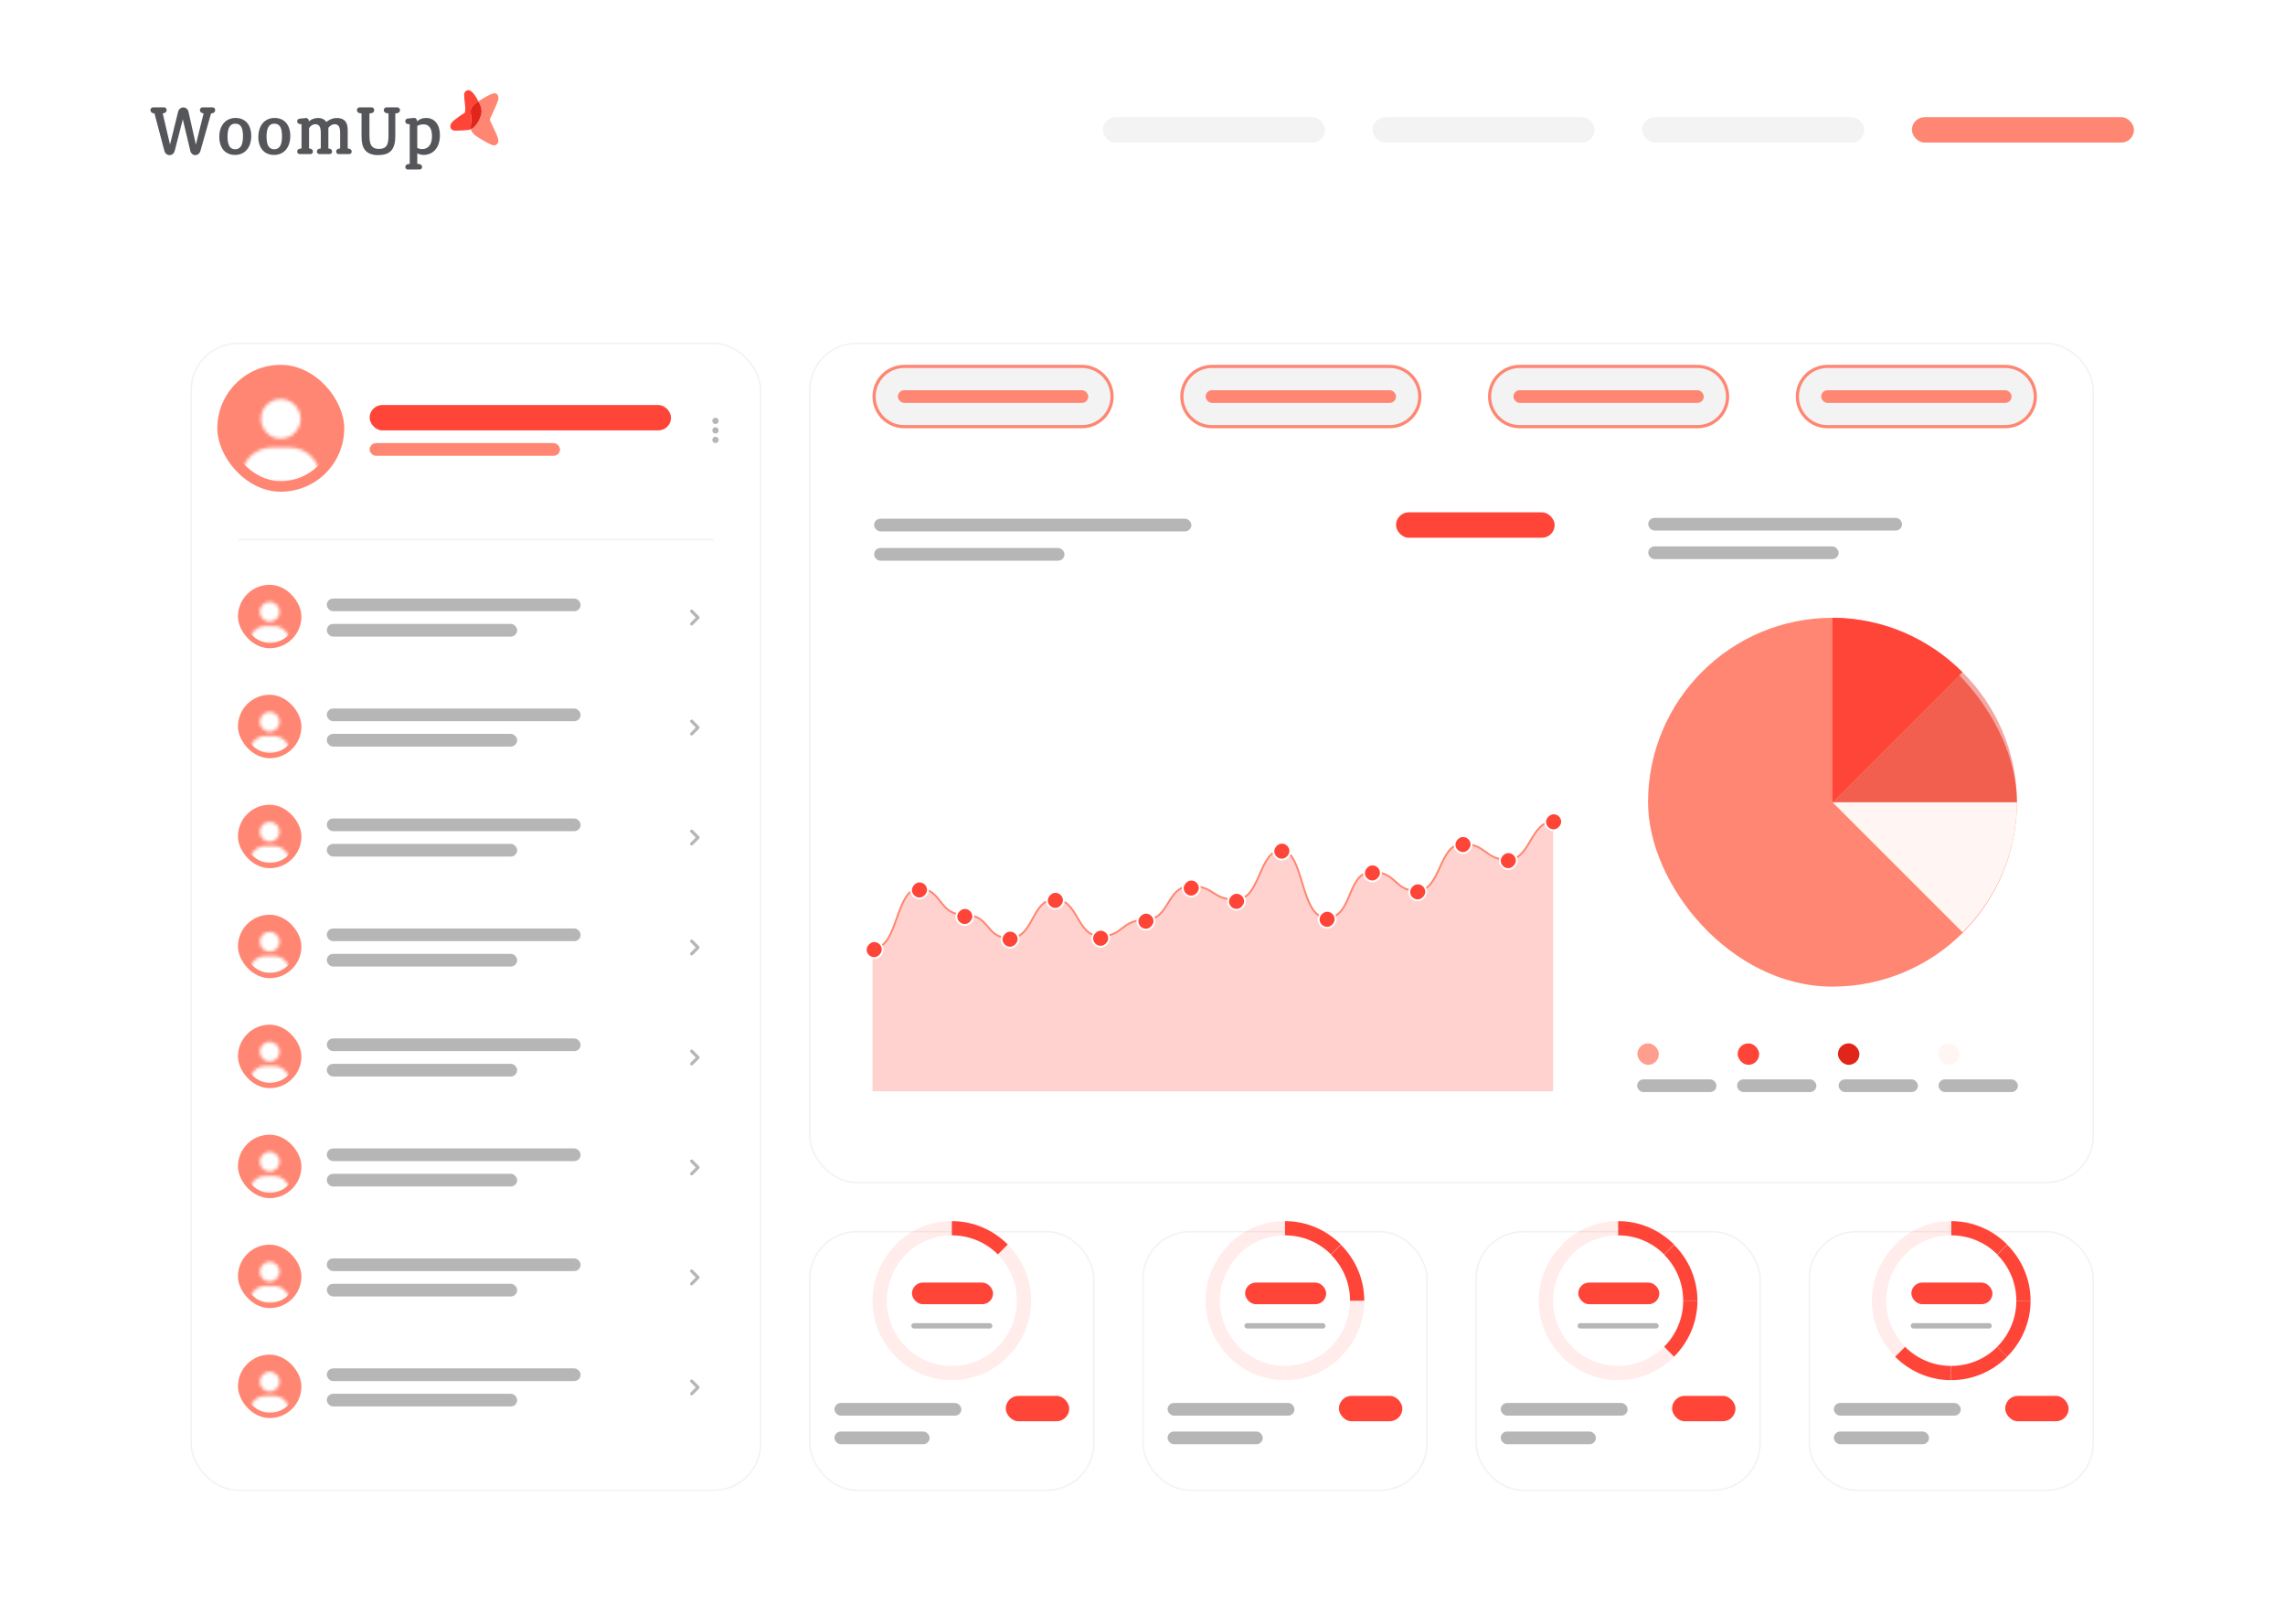 <svg width="723" height="514" viewBox="0 0 723 514" fill="none" xmlns="http://www.w3.org/2000/svg">
<g clip-path="url(#clip0_2177_74839)">
<rect width="722.812" height="514" fill="white"/>
<g filter="url(#filter0_d_2177_74839)">
<rect x="60.234" y="100.391" width="180.703" height="363.414" rx="15.059" fill="white"/>
<rect x="60.485" y="100.642" width="180.201" height="362.912" rx="14.808" stroke="#F3F3F3" stroke-width="0.502"/>
</g>
<g filter="url(#filter1_d_2177_74839)">
<rect x="255.992" y="100.391" width="406.582" height="266.035" rx="15.059" fill="white"/>
<rect x="256.243" y="100.642" width="406.08" height="265.533" rx="14.808" stroke="#F3F3F3" stroke-width="0.502"/>
</g>
<path d="M276.574 125.488C276.574 120.221 280.844 115.951 286.111 115.951H342.33C347.597 115.951 351.867 120.221 351.867 125.488C351.867 130.755 347.597 135.025 342.33 135.025H286.111C280.844 135.025 276.574 130.755 276.574 125.488Z" fill="#F3F3F3"/>
<rect x="284.102" y="123.48" width="60.234" height="4.016" rx="2.008" fill="#FF8672"/>
<path d="M286.111 116.453H342.33V115.449H286.111V116.453ZM342.33 134.523H286.111V135.527H342.33V134.523ZM286.111 134.523C281.121 134.523 277.076 130.478 277.076 125.488H276.072C276.072 131.033 280.567 135.527 286.111 135.527V134.523ZM351.365 125.488C351.365 130.478 347.32 134.523 342.33 134.523V135.527C347.874 135.527 352.369 131.033 352.369 125.488H351.365ZM342.33 116.453C347.32 116.453 351.365 120.498 351.365 125.488H352.369C352.369 119.944 347.874 115.449 342.33 115.449V116.453ZM286.111 115.449C280.567 115.449 276.072 119.944 276.072 125.488H277.076C277.076 120.498 281.121 116.453 286.111 116.453V115.449Z" fill="#FF8672"/>
<path d="M373.953 125.488C373.953 120.221 378.223 115.951 383.49 115.951H439.709C444.976 115.951 449.246 120.221 449.246 125.488C449.246 130.755 444.976 135.025 439.709 135.025H383.49C378.223 135.025 373.953 130.755 373.953 125.488Z" fill="#F3F3F3"/>
<rect x="381.484" y="123.48" width="60.234" height="4.016" rx="2.008" fill="#FF8672"/>
<path d="M383.49 116.453H439.709V115.449H383.49V116.453ZM439.709 134.523H383.49V135.527H439.709V134.523ZM383.49 134.523C378.5 134.523 374.455 130.478 374.455 125.488H373.451C373.451 131.033 377.946 135.527 383.49 135.527V134.523ZM448.744 125.488C448.744 130.478 444.699 134.523 439.709 134.523V135.527C445.253 135.527 449.748 131.033 449.748 125.488H448.744ZM439.709 116.453C444.699 116.453 448.744 120.498 448.744 125.488H449.748C449.748 119.944 445.253 115.449 439.709 115.449V116.453ZM383.49 115.449C377.946 115.449 373.451 119.944 373.451 125.488H374.455C374.455 120.498 378.5 116.453 383.49 116.453V115.449Z" fill="#FF8672"/>
<path d="M471.332 125.488C471.332 120.221 475.602 115.951 480.869 115.951H537.088C542.355 115.951 546.625 120.221 546.625 125.488C546.625 130.755 542.355 135.025 537.088 135.025H480.869C475.602 135.025 471.332 130.755 471.332 125.488Z" fill="#F3F3F3"/>
<rect x="478.859" y="123.48" width="60.234" height="4.016" rx="2.008" fill="#FF8672"/>
<path d="M480.869 116.453H537.088V115.449H480.869V116.453ZM537.088 134.523H480.869V135.527H537.088V134.523ZM480.869 134.523C475.879 134.523 471.834 130.478 471.834 125.488H470.83C470.83 131.033 475.325 135.527 480.869 135.527V134.523ZM546.123 125.488C546.123 130.478 542.078 134.523 537.088 134.523V135.527C542.632 135.527 547.127 131.033 547.127 125.488H546.123ZM537.088 116.453C542.078 116.453 546.123 120.498 546.123 125.488H547.127C547.127 119.944 542.632 115.449 537.088 115.449V116.453ZM480.869 115.449C475.325 115.449 470.83 119.944 470.83 125.488H471.834C471.834 120.498 475.879 116.453 480.869 116.453V115.449Z" fill="#FF8672"/>
<path d="M568.711 125.488C568.711 120.221 572.981 115.951 578.248 115.951H634.467C639.734 115.951 644.004 120.221 644.004 125.488C644.004 130.755 639.734 135.025 634.467 135.025H578.248C572.981 135.025 568.711 130.755 568.711 125.488Z" fill="#F3F3F3"/>
<rect x="576.242" y="123.48" width="60.234" height="4.016" rx="2.008" fill="#FF8672"/>
<path d="M578.248 116.453H634.467V115.449H578.248V116.453ZM634.467 134.523H578.248V135.527H634.467V134.523ZM578.248 134.523C573.258 134.523 569.213 130.478 569.213 125.488H568.209C568.209 131.033 572.704 135.527 578.248 135.527V134.523ZM643.502 125.488C643.502 130.478 639.457 134.523 634.467 134.523V135.527C640.011 135.527 644.506 131.033 644.506 125.488H643.502ZM634.467 116.453C639.457 116.453 643.502 120.498 643.502 125.488H644.506C644.506 119.944 640.011 115.449 634.467 115.449V116.453ZM578.248 115.449C572.704 115.449 568.209 119.944 568.209 125.488H569.213C569.213 120.498 573.258 116.453 578.248 116.453V115.449Z" fill="#FF8672"/>
<rect x="68.766" y="115.449" width="40.156" height="40.156" rx="20.078" fill="#FF8672"/>
<mask id="mask0_2177_74839" style="mask-type:alpha" maskUnits="userSpaceOnUse" x="72" y="123" width="34" height="34">
<path d="M82.571 132.544C82.571 136.003 85.386 138.818 88.846 138.818C92.305 138.818 95.12 136.003 95.12 132.544C95.12 129.084 92.305 126.269 88.846 126.269C85.386 126.269 82.571 129.084 82.571 132.544ZM100 152.761H101.395V151.367C101.395 145.986 97.015 141.607 91.634 141.607H86.057C80.675 141.607 76.297 145.986 76.297 151.367V152.761H100Z" fill="black"/>
</mask>
<g mask="url(#mask0_2177_74839)">
<rect x="72.113" y="118.795" width="33.464" height="33.464" rx="16.732" fill="white"/>
</g>
<rect x="116.953" y="128.165" width="95.371" height="8.031" rx="4.016" fill="#FF4438"/>
<rect x="116.953" y="140.212" width="60.234" height="4.016" rx="2.008" fill="#FF8672"/>
<path d="M225.379 136.197C225.379 136.463 225.485 136.718 225.673 136.906C225.861 137.095 226.117 137.201 226.383 137.201C226.649 137.201 226.904 137.095 227.093 136.906C227.281 136.718 227.387 136.463 227.387 136.197C227.387 135.93 227.281 135.675 227.093 135.487C226.904 135.298 226.649 135.193 226.383 135.193C226.117 135.193 225.861 135.298 225.673 135.487C225.485 135.675 225.379 135.93 225.379 136.197ZM225.379 133.185C225.379 133.451 225.485 133.707 225.673 133.895C225.861 134.083 226.117 134.189 226.383 134.189C226.649 134.189 226.904 134.083 227.093 133.895C227.281 133.707 227.387 133.451 227.387 133.185C227.387 132.919 227.281 132.663 227.093 132.475C226.904 132.287 226.649 132.181 226.383 132.181C226.117 132.181 225.861 132.287 225.673 132.475C225.485 132.663 225.379 132.919 225.379 133.185ZM225.379 139.208C225.379 139.475 225.485 139.73 225.673 139.918C225.861 140.106 226.117 140.212 226.383 140.212C226.649 140.212 226.904 140.106 227.093 139.918C227.281 139.73 227.387 139.475 227.387 139.208C227.387 138.942 227.281 138.687 227.093 138.498C226.904 138.31 226.649 138.204 226.383 138.204C226.117 138.204 225.861 138.31 225.673 138.498C225.485 138.687 225.379 138.942 225.379 139.208Z" fill="#B6B6B6"/>
<line x1="75.293" y1="170.748" x2="225.879" y2="170.748" stroke="#F3F3F3" stroke-width="0.502"/>
<rect x="75.293" y="185.053" width="20.078" height="20.078" rx="10.039" fill="#FF8672"/>
<mask id="mask1_2177_74839" style="mask-type:alpha" maskUnits="userSpaceOnUse" x="76" y="189" width="18" height="17">
<path d="M82.196 193.601C82.196 195.33 83.603 196.738 85.333 196.738C87.063 196.738 88.47 195.33 88.47 193.601C88.47 191.871 87.063 190.463 85.333 190.463C83.603 190.463 82.196 191.871 82.196 193.601ZM90.91 203.709H91.607V203.012C91.607 200.322 89.418 198.132 86.727 198.132H83.939C81.248 198.132 79.059 200.322 79.059 203.012V203.709H90.91Z" fill="black"/>
</mask>
<g mask="url(#mask1_2177_74839)">
<rect x="76.965" y="186.727" width="16.732" height="16.732" rx="8.366" fill="white"/>
</g>
<rect x="103.402" y="189.404" width="80.312" height="4.016" rx="2.008" fill="#B6B6B6"/>
<rect x="103.402" y="197.435" width="60.234" height="4.016" rx="2.008" fill="#B6B6B6"/>
<path fill-rule="evenodd" clip-rule="evenodd" d="M218.495 197.79C218.299 197.594 218.299 197.276 218.495 197.08L220.148 195.427L218.495 193.774C218.299 193.578 218.299 193.26 218.495 193.064C218.691 192.868 219.009 192.868 219.205 193.064L221.212 195.072C221.408 195.268 221.408 195.586 221.212 195.782L219.205 197.79C219.009 197.986 218.691 197.986 218.495 197.79Z" fill="#B6B6B6"/>
<rect x="75.293" y="219.855" width="20.078" height="20.078" rx="10.039" fill="#FF8672"/>
<mask id="mask2_2177_74839" style="mask-type:alpha" maskUnits="userSpaceOnUse" x="76" y="223" width="18" height="18">
<path d="M82.196 228.403C82.196 230.132 83.603 231.54 85.333 231.54C87.063 231.54 88.47 230.132 88.47 228.403C88.47 226.673 87.063 225.265 85.333 225.265C83.603 225.265 82.196 226.673 82.196 228.403ZM90.91 238.511H91.607V237.814C91.607 235.124 89.418 232.934 86.727 232.934H83.939C81.248 232.934 79.059 235.124 79.059 237.814V238.511H90.91Z" fill="black"/>
</mask>
<g mask="url(#mask2_2177_74839)">
<rect x="76.965" y="221.529" width="16.732" height="16.732" rx="8.366" fill="white"/>
</g>
<rect x="103.402" y="224.206" width="80.312" height="4.016" rx="2.008" fill="#B6B6B6"/>
<rect x="103.402" y="232.237" width="60.234" height="4.016" rx="2.008" fill="#B6B6B6"/>
<path fill-rule="evenodd" clip-rule="evenodd" d="M218.495 232.592C218.299 232.396 218.299 232.078 218.495 231.882L220.148 230.229L218.495 228.576C218.299 228.38 218.299 228.062 218.495 227.866C218.691 227.67 219.009 227.67 219.205 227.866L221.212 229.874C221.408 230.07 221.408 230.388 221.212 230.584L219.205 232.592C219.009 232.788 218.691 232.788 218.495 232.592Z" fill="#B6B6B6"/>
<rect x="75.293" y="254.658" width="20.078" height="20.078" rx="10.039" fill="#FF8672"/>
<mask id="mask3_2177_74839" style="mask-type:alpha" maskUnits="userSpaceOnUse" x="76" y="258" width="18" height="18">
<path d="M82.196 263.205C82.196 264.934 83.603 266.342 85.333 266.342C87.063 266.342 88.47 264.934 88.47 263.205C88.47 261.475 87.063 260.068 85.333 260.068C83.603 260.068 82.196 261.475 82.196 263.205ZM90.91 273.314H91.607V272.616C91.607 269.926 89.418 267.736 86.727 267.736H83.939C81.248 267.736 79.059 269.926 79.059 272.616V273.314H90.91Z" fill="black"/>
</mask>
<g mask="url(#mask3_2177_74839)">
<rect x="76.965" y="256.331" width="16.732" height="16.732" rx="8.366" fill="white"/>
</g>
<rect x="103.402" y="259.008" width="80.312" height="4.016" rx="2.008" fill="#B6B6B6"/>
<rect x="103.402" y="267.039" width="60.234" height="4.016" rx="2.008" fill="#B6B6B6"/>
<path fill-rule="evenodd" clip-rule="evenodd" d="M218.495 267.394C218.299 267.198 218.299 266.88 218.495 266.684L220.148 265.031L218.495 263.378C218.299 263.182 218.299 262.865 218.495 262.669C218.691 262.473 219.009 262.473 219.205 262.669L221.212 264.676C221.408 264.872 221.408 265.19 221.212 265.386L219.205 267.394C219.009 267.59 218.691 267.59 218.495 267.394Z" fill="#B6B6B6"/>
<rect x="75.293" y="289.46" width="20.078" height="20.078" rx="10.039" fill="#FF8672"/>
<mask id="mask4_2177_74839" style="mask-type:alpha" maskUnits="userSpaceOnUse" x="76" y="293" width="18" height="18">
<path d="M82.196 298.007C82.196 299.736 83.603 301.144 85.333 301.144C87.063 301.144 88.47 299.736 88.47 298.007C88.47 296.277 87.063 294.87 85.333 294.87C83.603 294.87 82.196 296.277 82.196 298.007ZM90.91 308.116H91.607V307.418C91.607 304.728 89.418 302.538 86.727 302.538H83.939C81.248 302.538 79.059 304.728 79.059 307.418V308.116H90.91Z" fill="black"/>
</mask>
<g mask="url(#mask4_2177_74839)">
<rect x="76.965" y="291.133" width="16.732" height="16.732" rx="8.366" fill="white"/>
</g>
<rect x="103.402" y="293.81" width="80.312" height="4.016" rx="2.008" fill="#B6B6B6"/>
<rect x="103.402" y="301.841" width="60.234" height="4.016" rx="2.008" fill="#B6B6B6"/>
<path fill-rule="evenodd" clip-rule="evenodd" d="M218.495 302.196C218.299 302 218.299 301.682 218.495 301.486L220.148 299.833L218.495 298.18C218.299 297.984 218.299 297.667 218.495 297.471C218.691 297.275 219.009 297.275 219.205 297.471L221.212 299.478C221.408 299.674 221.408 299.992 221.212 300.188L219.205 302.196C219.009 302.392 218.691 302.392 218.495 302.196Z" fill="#B6B6B6"/>
<rect x="75.293" y="324.262" width="20.078" height="20.078" rx="10.039" fill="#FF8672"/>
<mask id="mask5_2177_74839" style="mask-type:alpha" maskUnits="userSpaceOnUse" x="76" y="328" width="18" height="18">
<path d="M82.196 332.809C82.196 334.539 83.603 335.946 85.333 335.946C87.063 335.946 88.47 334.539 88.47 332.809C88.47 331.079 87.063 329.672 85.333 329.672C83.603 329.672 82.196 331.079 82.196 332.809ZM90.91 342.918H91.607V342.221C91.607 339.53 89.418 337.34 86.727 337.34H83.939C81.248 337.34 79.059 339.53 79.059 342.221V342.918H90.91Z" fill="black"/>
</mask>
<g mask="url(#mask5_2177_74839)">
<rect x="76.965" y="325.935" width="16.732" height="16.732" rx="8.366" fill="white"/>
</g>
<rect x="103.402" y="328.612" width="80.312" height="4.016" rx="2.008" fill="#B6B6B6"/>
<rect x="103.402" y="336.643" width="60.234" height="4.016" rx="2.008" fill="#B6B6B6"/>
<path fill-rule="evenodd" clip-rule="evenodd" d="M218.495 336.998C218.299 336.802 218.299 336.484 218.495 336.288L220.148 334.635L218.495 332.983C218.299 332.787 218.299 332.469 218.495 332.273C218.691 332.077 219.009 332.077 219.205 332.273L221.212 334.28C221.408 334.477 221.408 334.794 221.212 334.99L219.205 336.998C219.009 337.194 218.691 337.194 218.495 336.998Z" fill="#B6B6B6"/>
<rect x="75.293" y="359.064" width="20.078" height="20.078" rx="10.039" fill="#FF8672"/>
<mask id="mask6_2177_74839" style="mask-type:alpha" maskUnits="userSpaceOnUse" x="76" y="363" width="18" height="17">
<path d="M82.196 367.611C82.196 369.341 83.603 370.748 85.333 370.748C87.063 370.748 88.47 369.341 88.47 367.611C88.47 365.881 87.063 364.474 85.333 364.474C83.603 364.474 82.196 365.881 82.196 367.611ZM90.91 377.72H91.607V377.023C91.607 374.332 89.418 372.142 86.727 372.142H83.939C81.248 372.142 79.059 374.332 79.059 377.023V377.72H90.91Z" fill="black"/>
</mask>
<g mask="url(#mask6_2177_74839)">
<rect x="76.965" y="360.737" width="16.732" height="16.732" rx="8.366" fill="white"/>
</g>
<rect x="103.402" y="363.414" width="80.312" height="4.016" rx="2.008" fill="#B6B6B6"/>
<rect x="103.402" y="371.445" width="60.234" height="4.016" rx="2.008" fill="#B6B6B6"/>
<path fill-rule="evenodd" clip-rule="evenodd" d="M218.495 371.8C218.299 371.604 218.299 371.286 218.495 371.09L220.148 369.437L218.495 367.785C218.299 367.589 218.299 367.271 218.495 367.075C218.691 366.879 219.009 366.879 219.205 367.075L221.212 369.083C221.408 369.279 221.408 369.596 221.212 369.792L219.205 371.8C219.009 371.996 218.691 371.996 218.495 371.8Z" fill="#B6B6B6"/>
<rect x="75.293" y="393.866" width="20.078" height="20.078" rx="10.039" fill="#FF8672"/>
<mask id="mask7_2177_74839" style="mask-type:alpha" maskUnits="userSpaceOnUse" x="76" y="397" width="18" height="18">
<path d="M82.196 402.413C82.196 404.143 83.603 405.55 85.333 405.55C87.063 405.55 88.47 404.143 88.47 402.413C88.47 400.683 87.063 399.276 85.333 399.276C83.603 399.276 82.196 400.683 82.196 402.413ZM90.91 412.522H91.607V411.825C91.607 409.134 89.418 406.945 86.727 406.945H83.939C81.248 406.945 79.059 409.134 79.059 411.825V412.522H90.91Z" fill="black"/>
</mask>
<g mask="url(#mask7_2177_74839)">
<rect x="76.965" y="395.539" width="16.732" height="16.732" rx="8.366" fill="white"/>
</g>
<rect x="103.402" y="398.216" width="80.312" height="4.016" rx="2.008" fill="#B6B6B6"/>
<rect x="103.402" y="406.247" width="60.234" height="4.016" rx="2.008" fill="#B6B6B6"/>
<path fill-rule="evenodd" clip-rule="evenodd" d="M218.495 406.602C218.299 406.406 218.299 406.088 218.495 405.892L220.148 404.24L218.495 402.587C218.299 402.391 218.299 402.073 218.495 401.877C218.691 401.681 219.009 401.681 219.205 401.877L221.212 403.885C221.408 404.081 221.408 404.398 221.212 404.595L219.205 406.602C219.009 406.798 218.691 406.798 218.495 406.602Z" fill="#B6B6B6"/>
<rect x="75.293" y="428.668" width="20.078" height="20.078" rx="10.039" fill="#FF8672"/>
<mask id="mask8_2177_74839" style="mask-type:alpha" maskUnits="userSpaceOnUse" x="76" y="432" width="18" height="18">
<path d="M82.196 437.215C82.196 438.945 83.603 440.352 85.333 440.352C87.063 440.352 88.47 438.945 88.47 437.215C88.47 435.485 87.063 434.078 85.333 434.078C83.603 434.078 82.196 435.485 82.196 437.215ZM90.91 447.324H91.607V446.627C91.607 443.936 89.418 441.747 86.727 441.747H83.939C81.248 441.747 79.059 443.936 79.059 446.627V447.324H90.91Z" fill="black"/>
</mask>
<g mask="url(#mask8_2177_74839)">
<rect x="76.965" y="430.341" width="16.732" height="16.732" rx="8.366" fill="white"/>
</g>
<rect x="103.402" y="433.018" width="80.312" height="4.016" rx="2.008" fill="#B6B6B6"/>
<rect x="103.402" y="441.049" width="60.234" height="4.016" rx="2.008" fill="#B6B6B6"/>
<path fill-rule="evenodd" clip-rule="evenodd" d="M218.495 441.404C218.299 441.208 218.299 440.891 218.495 440.695L220.148 439.042L218.495 437.389C218.299 437.193 218.299 436.875 218.495 436.679C218.691 436.483 219.009 436.483 219.205 436.679L221.212 438.687C221.408 438.883 221.408 439.201 221.212 439.397L219.205 441.404C219.009 441.6 218.691 441.6 218.495 441.404Z" fill="#B6B6B6"/>
<g filter="url(#filter2_d_2177_74839)">
<rect width="722.812" height="50.195" fill="white"/>
<g clip-path="url(#clip1_2177_74839)">
<path d="M61.784 33.087C61.602 33.088 61.421 33.055 61.25 32.992C61.085 32.926 60.931 32.833 60.794 32.718C60.657 32.601 60.538 32.464 60.442 32.31C60.342 32.147 60.269 31.969 60.226 31.781L57.844 21.765L55.278 31.754C55.227 31.947 55.149 32.132 55.046 32.301C54.946 32.462 54.822 32.604 54.677 32.723C54.534 32.84 54.374 32.932 54.203 32.997C53.846 33.123 53.458 33.123 53.101 32.997C52.93 32.931 52.77 32.839 52.626 32.723C52.48 32.604 52.354 32.462 52.253 32.301C52.148 32.132 52.069 31.948 52.018 31.754L48.881 19.905L48.369 19.799C48.259 19.773 48.155 19.73 48.059 19.67C47.965 19.612 47.882 19.537 47.814 19.448C47.748 19.36 47.696 19.262 47.659 19.158C47.619 19.049 47.598 18.934 47.598 18.818C47.596 18.708 47.617 18.599 47.657 18.497C47.698 18.394 47.759 18.302 47.835 18.224C47.911 18.145 48.002 18.083 48.102 18.041C48.202 17.999 48.309 17.979 48.417 17.98H51.911C52.019 17.978 52.127 17.998 52.227 18.039C52.327 18.08 52.418 18.142 52.495 18.22C52.572 18.298 52.632 18.392 52.672 18.494C52.713 18.597 52.732 18.707 52.73 18.818C52.73 18.936 52.708 19.052 52.666 19.161C52.628 19.265 52.573 19.362 52.503 19.448C52.362 19.626 52.165 19.747 51.946 19.79L51.487 19.886L53.794 29.744L56.369 19.311C56.415 19.121 56.493 18.941 56.598 18.777C56.7 18.618 56.826 18.477 56.972 18.358C57.194 18.178 57.458 18.059 57.738 18.011C58.017 17.963 58.304 17.988 58.572 18.084C58.744 18.148 58.904 18.241 59.047 18.358C59.188 18.478 59.311 18.619 59.41 18.777C59.514 18.945 59.588 19.13 59.629 19.325L61.976 29.769L64.425 19.878L64.022 19.79C63.805 19.743 63.61 19.621 63.47 19.444C63.33 19.267 63.254 19.046 63.254 18.818C63.252 18.708 63.271 18.598 63.311 18.495C63.352 18.392 63.412 18.299 63.488 18.221C63.564 18.143 63.655 18.081 63.755 18.04C63.855 17.998 63.962 17.978 64.07 17.98H67.271C67.379 17.979 67.485 18 67.585 18.042C67.684 18.084 67.774 18.146 67.85 18.224C67.928 18.301 67.989 18.393 68.03 18.496C68.072 18.598 68.092 18.708 68.09 18.818C68.092 19.049 68.015 19.273 67.871 19.451C67.73 19.63 67.531 19.753 67.311 19.799L66.778 19.908L63.403 31.798C63.352 31.984 63.27 32.161 63.163 32.321C63.065 32.474 62.943 32.61 62.803 32.723C62.513 32.959 62.154 33.088 61.784 33.087Z" fill="#54565A"/>
<path d="M74.319 33.019C73.615 33.029 72.916 32.893 72.265 32.619C71.669 32.361 71.136 31.97 70.707 31.474C70.271 30.947 69.942 30.335 69.738 29.675C69.502 28.92 69.385 28.13 69.392 27.337C69.379 26.507 69.496 25.681 69.738 24.889C69.953 24.192 70.301 23.547 70.76 22.989C71.212 22.457 71.774 22.037 72.406 21.759C73.09 21.462 73.827 21.315 74.569 21.326C75.275 21.316 75.976 21.451 76.629 21.726C77.224 21.985 77.756 22.376 78.187 22.871C78.629 23.393 78.96 24.004 79.16 24.664C79.393 25.421 79.507 26.21 79.496 27.003C79.507 27.838 79.388 28.67 79.144 29.467C78.931 30.164 78.585 30.81 78.125 31.368C77.678 31.896 77.121 32.316 76.495 32.594C75.808 32.891 75.069 33.038 74.324 33.027L74.319 33.019ZM74.439 23.142C74.029 23.127 73.624 23.231 73.27 23.443C72.954 23.65 72.696 23.939 72.523 24.281C72.32 24.687 72.181 25.125 72.112 25.576C72.029 26.12 71.988 26.669 71.99 27.219C71.99 28.588 72.192 29.623 72.595 30.275C72.786 30.587 73.056 30.841 73.376 31.008C73.696 31.175 74.054 31.25 74.412 31.225C74.776 31.249 75.139 31.171 75.463 31.001C75.788 30.83 76.061 30.573 76.255 30.256C76.671 29.593 76.882 28.558 76.882 27.178C76.886 26.616 76.848 26.055 76.767 25.5C76.708 25.054 76.575 24.622 76.373 24.224C76.202 23.891 75.945 23.612 75.631 23.419C75.265 23.219 74.853 23.124 74.439 23.145" fill="#54565A"/>
<path d="M86.657 33.019C85.954 33.029 85.256 32.894 84.606 32.619C84.01 32.361 83.478 31.97 83.048 31.475C82.607 30.948 82.274 30.337 82.069 29.676C81.84 28.919 81.73 28.129 81.743 27.337C81.734 26.507 81.855 25.68 82.101 24.889C82.314 24.192 82.662 23.546 83.122 22.989C83.569 22.459 84.126 22.039 84.752 21.759C85.436 21.463 86.173 21.316 86.916 21.327C87.622 21.316 88.324 21.452 88.978 21.726C89.573 21.984 90.104 22.375 90.533 22.871C90.975 23.394 91.307 24.004 91.509 24.665C91.741 25.421 91.854 26.21 91.845 27.003C91.855 27.838 91.736 28.67 91.493 29.468C91.279 30.164 90.933 30.81 90.474 31.368C90.027 31.898 89.469 32.317 88.842 32.594C88.155 32.892 87.415 33.039 86.67 33.027L86.657 33.019ZM86.788 23.142C86.394 23.119 86.003 23.215 85.663 23.417C85.322 23.619 85.046 23.92 84.87 24.281C84.667 24.688 84.529 25.125 84.462 25.576C84.376 26.12 84.334 26.669 84.336 27.219C84.336 28.588 84.542 29.623 84.944 30.275C85.135 30.587 85.405 30.841 85.725 31.008C86.045 31.175 86.403 31.25 86.761 31.225C87.125 31.249 87.488 31.172 87.812 31.001C88.137 30.83 88.41 30.573 88.604 30.256C89.02 29.593 89.231 28.558 89.231 27.178C89.234 26.617 89.196 26.055 89.116 25.5C89.057 25.054 88.924 24.623 88.722 24.224C88.55 23.891 88.294 23.613 87.98 23.419C87.614 23.219 87.202 23.125 86.788 23.145" fill="#54565A"/>
<path d="M110.504 32.759H107.132C107.03 32.76 106.929 32.739 106.836 32.699C106.743 32.66 106.659 32.603 106.588 32.531C106.518 32.46 106.463 32.374 106.428 32.279C106.388 32.184 106.368 32.08 106.369 31.976C106.367 31.763 106.438 31.556 106.569 31.392C106.7 31.227 106.883 31.115 107.086 31.075L107.62 30.965V26.099C107.625 25.666 107.591 25.233 107.519 24.807C107.47 24.502 107.364 24.21 107.206 23.947C107.072 23.737 106.881 23.572 106.657 23.471C106.385 23.356 106.092 23.3 105.798 23.309C105.611 23.309 105.425 23.343 105.248 23.408C105.061 23.477 104.882 23.569 104.715 23.681C104.544 23.787 104.385 23.911 104.24 24.051C104.114 24.176 104 24.313 103.899 24.459V30.965L104.363 31.067C104.566 31.109 104.748 31.223 104.878 31.39C105.01 31.557 105.08 31.766 105.078 31.981C105.078 32.083 105.059 32.185 105.021 32.279C104.984 32.374 104.928 32.46 104.857 32.533C104.787 32.605 104.703 32.662 104.611 32.701C104.519 32.74 104.42 32.759 104.32 32.759H101.023C100.922 32.76 100.822 32.739 100.73 32.699C100.639 32.66 100.556 32.603 100.487 32.531C100.349 32.384 100.27 32.188 100.268 31.984C100.267 31.771 100.337 31.564 100.468 31.398C100.598 31.233 100.78 31.118 100.983 31.075L101.503 30.971V26.099C101.509 25.666 101.474 25.233 101.399 24.807C101.349 24.502 101.241 24.21 101.082 23.947C100.948 23.737 100.758 23.572 100.535 23.471C100.266 23.356 99.977 23.301 99.687 23.309C99.499 23.311 99.313 23.345 99.137 23.41C98.95 23.481 98.771 23.573 98.603 23.684C98.432 23.797 98.274 23.931 98.134 24.084C98.006 24.219 97.892 24.367 97.795 24.527V30.965L98.294 31.067C98.5 31.107 98.686 31.221 98.817 31.39C98.947 31.555 99.018 31.762 99.017 31.976C99.018 32.078 99 32.18 98.962 32.276C98.925 32.371 98.869 32.458 98.799 32.531C98.728 32.604 98.644 32.661 98.551 32.7C98.459 32.74 98.359 32.759 98.259 32.759H94.792C94.692 32.759 94.594 32.739 94.502 32.7C94.411 32.661 94.328 32.604 94.258 32.531C94.188 32.46 94.132 32.375 94.093 32.282C94.052 32.185 94.031 32.081 94.031 31.976C94.029 31.763 94.102 31.557 94.237 31.395C94.373 31.23 94.562 31.118 94.77 31.08L95.405 30.957V23.306L94.757 23.23C94.655 23.215 94.556 23.182 94.466 23.131C94.289 23.034 94.153 22.874 94.082 22.682C94.049 22.584 94.032 22.482 94.031 22.378C94.032 22.175 94.107 21.98 94.239 21.83C94.372 21.673 94.558 21.575 94.76 21.556L96.787 21.351C96.915 21.339 97.045 21.361 97.163 21.414C97.274 21.463 97.374 21.534 97.459 21.622C97.543 21.714 97.611 21.821 97.659 21.937C97.705 22.057 97.729 22.184 97.729 22.312V22.408C98.533 21.714 99.551 21.334 100.602 21.337C101.159 21.323 101.713 21.438 102.221 21.674C102.638 21.884 102.994 22.202 103.253 22.597C103.726 22.207 104.255 21.895 104.822 21.672C105.379 21.455 105.97 21.342 106.566 21.337C107.098 21.325 107.627 21.411 108.129 21.589C108.548 21.738 108.923 21.993 109.22 22.329C109.511 22.681 109.72 23.097 109.831 23.544C109.965 24.081 110.028 24.634 110.021 25.187V30.965L110.554 31.075C110.758 31.115 110.941 31.227 111.072 31.392C111.203 31.556 111.274 31.763 111.272 31.976C111.272 32.08 111.252 32.183 111.213 32.279C111.177 32.375 111.122 32.461 111.05 32.531C110.981 32.604 110.898 32.661 110.806 32.7C110.714 32.739 110.616 32.759 110.517 32.759" fill="#54565A"/>
<path d="M119.732 33.087C118.888 33.108 118.047 32.98 117.246 32.709C116.603 32.486 116.028 32.097 115.576 31.578C115.136 31.039 114.824 30.403 114.663 29.719C114.473 28.892 114.383 28.044 114.397 27.195V19.905L113.738 19.785C113.514 19.749 113.31 19.631 113.163 19.454C113.016 19.277 112.936 19.051 112.938 18.818C112.936 18.708 112.957 18.598 112.997 18.496C113.038 18.394 113.099 18.302 113.175 18.224C113.251 18.145 113.342 18.083 113.441 18.041C113.541 17.999 113.649 17.979 113.757 17.98H117.584C117.692 17.978 117.8 17.998 117.9 18.039C118.001 18.08 118.092 18.142 118.168 18.22C118.245 18.298 118.305 18.391 118.345 18.494C118.386 18.597 118.406 18.707 118.403 18.818C118.406 19.051 118.326 19.276 118.179 19.453C118.038 19.633 117.836 19.751 117.614 19.785L116.896 19.905V26.751C116.896 27.195 116.912 27.619 116.942 28.019C116.969 28.382 117.025 28.741 117.11 29.095C117.182 29.395 117.294 29.683 117.443 29.952C117.581 30.194 117.762 30.407 117.977 30.579C118.215 30.764 118.487 30.899 118.777 30.976C119.148 31.076 119.53 31.122 119.913 31.116C120.312 31.123 120.709 31.074 121.095 30.971C121.385 30.886 121.656 30.746 121.895 30.557C122.116 30.381 122.297 30.159 122.429 29.905C122.571 29.626 122.676 29.329 122.741 29.021C122.817 28.66 122.866 28.294 122.888 27.926C122.912 27.529 122.925 27.104 122.925 26.647V19.905L122.239 19.785C122.016 19.748 121.812 19.63 121.666 19.453C121.519 19.276 121.439 19.051 121.439 18.818C121.437 18.708 121.458 18.598 121.499 18.495C121.54 18.393 121.602 18.301 121.679 18.224C121.755 18.145 121.846 18.083 121.946 18.041C122.046 17.999 122.153 17.979 122.261 17.98H125.729C125.841 17.98 125.951 18.003 126.054 18.049C126.154 18.088 126.245 18.148 126.321 18.227C126.396 18.306 126.455 18.399 126.497 18.501C126.542 18.604 126.565 18.716 126.563 18.829C126.567 19.061 126.487 19.286 126.339 19.462C126.196 19.637 125.996 19.755 125.777 19.796L125.075 19.916V26.91C125.077 27.501 125.044 28.092 124.976 28.679C124.917 29.194 124.803 29.7 124.638 30.19C124.487 30.631 124.271 31.046 123.997 31.42C123.721 31.787 123.379 32.097 122.989 32.331C122.548 32.587 122.071 32.772 121.575 32.879C120.962 33.014 120.335 33.078 119.708 33.071" fill="#54565A"/>
<path d="M132.759 37.641H129.024C128.921 37.644 128.82 37.624 128.725 37.583C128.63 37.543 128.545 37.482 128.475 37.406C128.404 37.334 128.348 37.249 128.31 37.155C128.272 37.061 128.253 36.96 128.253 36.858C128.25 36.643 128.324 36.435 128.461 36.272C128.597 36.105 128.786 35.994 128.995 35.957L129.643 35.837V23.326L128.957 23.23C128.857 23.212 128.759 23.178 128.669 23.128C128.581 23.082 128.503 23.018 128.437 22.942C128.369 22.862 128.318 22.769 128.285 22.668C128.25 22.569 128.233 22.464 128.234 22.359C128.234 22.253 128.253 22.148 128.29 22.049C128.327 21.955 128.38 21.868 128.445 21.792C128.582 21.634 128.773 21.536 128.979 21.518L131.033 21.313C131.159 21.302 131.285 21.323 131.401 21.376C131.512 21.425 131.612 21.496 131.694 21.587C131.865 21.773 131.96 22.019 131.961 22.274V22.408C132.747 21.686 133.772 21.299 134.826 21.327C135.482 21.314 136.133 21.459 136.725 21.748C137.265 22.021 137.736 22.419 138.102 22.909C138.48 23.429 138.76 24.017 138.929 24.643C139.114 25.342 139.204 26.065 139.195 26.789C139.209 27.683 139.078 28.572 138.809 29.421C138.583 30.141 138.221 30.807 137.742 31.381C137.29 31.909 136.728 32.325 136.098 32.6C135.441 32.884 134.734 33.026 134.02 33.019C133.645 33.02 133.272 32.968 132.911 32.866C132.606 32.78 132.312 32.66 132.033 32.507V35.826L132.807 35.954C133.015 35.987 133.205 36.097 133.34 36.264C133.479 36.425 133.554 36.634 133.551 36.85C133.551 36.955 133.531 37.058 133.493 37.155C133.454 37.252 133.396 37.34 133.324 37.414C133.252 37.488 133.166 37.547 133.072 37.587C132.978 37.627 132.877 37.647 132.775 37.647L132.759 37.641ZM132.036 30.801C132.283 30.928 132.544 31.026 132.812 31.094C133.03 31.151 133.254 31.182 133.479 31.187C133.958 31.198 134.433 31.105 134.874 30.913C135.265 30.737 135.607 30.465 135.872 30.122C136.153 29.741 136.359 29.306 136.477 28.843C136.623 28.279 136.693 27.696 136.685 27.113C136.685 25.85 136.448 24.895 135.986 24.273C135.525 23.651 134.842 23.35 133.94 23.35C133.794 23.352 133.648 23.363 133.503 23.38C133.323 23.402 133.145 23.434 132.969 23.476C132.788 23.518 132.609 23.574 132.436 23.643C132.296 23.697 132.16 23.763 132.03 23.84L132.036 30.801Z" fill="#54565A"/>
<path d="M154.992 21.817C154.992 21.516 155.677 20.327 156.059 19.418C156.326 18.797 157.71 16.023 157.71 15.037C157.71 14.309 157.395 13.501 156.424 13.501C155.509 13.501 152.842 15.119 151.356 16.078C151.511 16.379 151.636 16.625 151.719 16.803C152.164 17.718 152.359 18.367 152.359 19.188C152.359 20.831 150.945 24.018 148.984 24.906C149.232 25.963 150.201 26.822 151.22 27.439C152.402 28.164 155.352 29.996 156.288 29.996C156.477 30.001 156.666 29.966 156.841 29.893C157.016 29.82 157.175 29.711 157.308 29.572C157.44 29.434 157.543 29.268 157.611 29.087C157.678 28.905 157.708 28.711 157.699 28.517C157.699 27.463 156.168 24.503 156.037 24.213C155.907 23.923 154.992 22.118 154.992 21.817Z" fill="#FF8672"/>
<path d="M149.141 21.817C149.141 21.212 148.944 20.215 148.944 19.125C148.944 18.035 149.688 17.208 150.768 16.474C150.931 16.362 151.139 16.225 151.376 16.069C150.699 14.76 149.413 12.55 148.266 12.55C148.082 12.541 147.898 12.571 147.726 12.639C147.554 12.706 147.398 12.809 147.266 12.941C147.135 13.074 147.032 13.233 146.963 13.408C146.895 13.584 146.863 13.772 146.868 13.961C146.868 15.738 147.218 16.937 147.218 18.479L147.122 19.618C145.963 20.35 144.841 21.143 143.761 21.992C143.304 22.411 142.496 23.041 142.496 23.977C142.496 24.867 143.224 25.346 144.097 25.346C145.265 25.346 147.194 25.239 148.234 25.119C148.498 25.085 148.756 25.012 149 24.9C148.959 24.729 148.938 24.553 148.938 24.377C148.944 23.23 149.141 22.534 149.141 21.817Z" fill="#FF4438"/>
<path d="M152.377 19.18C152.377 18.358 152.182 17.709 151.737 16.795C151.654 16.625 151.529 16.37 151.374 16.069C151.137 16.225 150.929 16.362 150.766 16.474C149.686 17.205 148.941 18.027 148.941 19.122C148.941 20.217 149.139 21.209 149.139 21.814C149.139 22.531 148.941 23.221 148.941 24.371C148.941 24.548 148.962 24.723 149.003 24.894C150.963 24.01 152.377 20.812 152.377 19.18Z" fill="#E1251B"/>
</g>
<rect x="348.949" y="21.082" width="70.273" height="8.031" rx="4.016" fill="#F3F3F3"/>
<rect x="434.281" y="21.082" width="70.273" height="8.031" rx="4.016" fill="#F3F3F3"/>
<rect x="519.613" y="21.082" width="70.273" height="8.031" rx="4.016" fill="#F3F3F3"/>
<rect x="604.945" y="21.082" width="70.273" height="8.031" rx="4.016" fill="#FF8672"/>
</g>
<rect x="511.488" y="150.084" width="135.981" height="207.371" rx="4.533" fill="white"/>
<g opacity="0.8">
<rect x="518.09" y="330.164" width="6.799" height="6.799" rx="3.4" fill="#FF8672"/>
</g>
<rect x="549.816" y="330.164" width="6.799" height="6.799" rx="3.4" fill="#FF4438"/>
<rect x="581.547" y="330.164" width="6.799" height="6.799" rx="3.4" fill="#E1251B"/>
<rect x="613.273" y="330.164" width="6.799" height="6.799" rx="3.4" fill="#FFF6F4"/>
<rect x="518.012" y="341.566" width="25.098" height="4.016" rx="2.008" fill="#B6B6B6"/>
<rect x="549.633" y="341.566" width="25.098" height="4.016" rx="2.008" fill="#B6B6B6"/>
<rect x="581.758" y="341.566" width="25.098" height="4.016" rx="2.008" fill="#B6B6B6"/>
<rect x="613.383" y="341.566" width="25.098" height="4.016" rx="2.008" fill="#B6B6B6"/>
<rect x="521.461" y="195.498" width="116.717" height="116.717" rx="58.358" fill="#FF8672"/>
<path d="M579.82 253.856H638.179C638.179 269.926 631.531 284.475 620.971 295.006L579.82 253.856Z" fill="#FFF6F4"/>
<g opacity="0.4">
<path d="M579.82 253.856H638.179C638.179 237.786 631.531 223.237 620.971 212.706L579.82 253.856Z" fill="#E1251B"/>
</g>
<path d="M579.819 253.856V195.498C595.889 195.498 610.437 202.145 620.969 212.706L579.819 253.856Z" fill="#FF4438"/>
<rect x="521.527" y="163.875" width="80.312" height="4.016" rx="2.008" fill="#B6B6B6"/>
<rect x="521.527" y="172.91" width="60.234" height="4.016" rx="2.008" fill="#B6B6B6"/>
<g filter="url(#filter3_d_2177_74839)">
<rect x="255.996" y="381.484" width="90.352" height="82.32" rx="15.059" fill="white"/>
<rect x="256.247" y="381.735" width="89.85" height="81.818" rx="14.808" stroke="#F3F3F3" stroke-width="0.502"/>
</g>
<rect x="264.027" y="443.964" width="40.156" height="4.016" rx="2.008" fill="#B6B6B6"/>
<rect x="318.238" y="441.719" width="20.078" height="8.031" rx="4.016" fill="#FF4438"/>
<rect x="264.027" y="453" width="30.117" height="4.016" rx="2.008" fill="#B6B6B6"/>
<path fill-rule="evenodd" clip-rule="evenodd" d="M301.127 390.92V386.416C294.216 386.416 287.959 389.274 283.43 393.816L286.566 396.952C290.292 393.226 295.44 390.921 301.127 390.92Z" fill="#FF4438" fill-opacity="0.1"/>
<path fill-rule="evenodd" clip-rule="evenodd" d="M280.583 411.601C280.583 411.601 280.583 411.601 280.583 411.601C280.583 405.915 282.887 400.768 286.613 397.041L283.477 393.904C278.935 398.433 276.076 404.69 276.076 411.601H280.583Z" fill="#FF4438" fill-opacity="0.1"/>
<path fill-rule="evenodd" clip-rule="evenodd" d="M280.583 411.602C280.583 411.602 280.583 411.602 280.583 411.602C280.583 417.288 282.887 422.436 286.613 426.162L283.477 429.299C278.935 424.77 276.076 418.513 276.076 411.602H280.583Z" fill="#FF4438" fill-opacity="0.1"/>
<path fill-rule="evenodd" clip-rule="evenodd" d="M301.127 432.236V436.741C294.216 436.741 287.959 433.882 283.43 429.34L286.566 426.204C290.292 429.931 295.44 432.236 301.127 432.236Z" fill="#FF4438" fill-opacity="0.1"/>
<path fill-rule="evenodd" clip-rule="evenodd" d="M301.174 432.236V436.741C308.085 436.741 314.342 433.882 318.871 429.34L315.735 426.204C312.009 429.931 306.86 432.236 301.174 432.236Z" fill="#FF4438" fill-opacity="0.1"/>
<path fill-rule="evenodd" clip-rule="evenodd" d="M321.761 411.602C321.761 411.602 321.761 411.602 321.761 411.602C321.761 417.288 319.456 422.436 315.73 426.162L318.867 429.299C323.409 424.77 326.268 418.513 326.268 411.602H321.761Z" fill="#FF4438" fill-opacity="0.1"/>
<path fill-rule="evenodd" clip-rule="evenodd" d="M321.761 411.601C321.761 411.601 321.761 411.601 321.761 411.601C321.761 405.915 319.456 400.768 315.73 397.041L318.867 393.904C323.409 398.433 326.268 404.69 326.268 411.601H321.761Z" fill="#FF4438" fill-opacity="0.1"/>
<path fill-rule="evenodd" clip-rule="evenodd" d="M301.174 390.92V386.416C308.085 386.416 314.342 389.274 318.871 393.816L315.735 396.952C312.009 393.226 306.86 390.921 301.174 390.92Z" fill="#FF4438"/>
<rect x="288.559" y="405.871" width="25.655" height="6.841" rx="3.421" fill="#FF4438"/>
<rect x="288.348" y="418.699" width="25.655" height="1.71" rx="0.855" fill="#B6B6B6"/>
<g filter="url(#filter4_d_2177_74839)">
<rect x="361.402" y="381.484" width="90.352" height="82.32" rx="15.059" fill="white"/>
<rect x="361.653" y="381.735" width="89.85" height="81.818" rx="14.808" stroke="#F3F3F3" stroke-width="0.502"/>
</g>
<rect x="369.434" y="443.964" width="40.156" height="4.016" rx="2.008" fill="#B6B6B6"/>
<rect x="423.645" y="441.719" width="20.078" height="8.031" rx="4.016" fill="#FF4438"/>
<rect x="369.434" y="453" width="30.117" height="4.016" rx="2.008" fill="#B6B6B6"/>
<path fill-rule="evenodd" clip-rule="evenodd" d="M406.529 390.92V386.416C399.618 386.416 393.361 389.274 388.832 393.816L391.968 396.952C395.695 393.226 400.843 390.921 406.529 390.92Z" fill="#FF4438" fill-opacity="0.1"/>
<path fill-rule="evenodd" clip-rule="evenodd" d="M385.989 411.601C385.989 411.601 385.989 411.601 385.989 411.601C385.989 405.915 388.294 400.768 392.02 397.041L388.883 393.904C384.341 398.433 381.482 404.69 381.482 411.601H385.989Z" fill="#FF4438" fill-opacity="0.1"/>
<path fill-rule="evenodd" clip-rule="evenodd" d="M385.989 411.602C385.989 411.602 385.989 411.602 385.989 411.602C385.989 417.288 388.294 422.436 392.02 426.162L388.883 429.299C384.341 424.77 381.482 418.513 381.482 411.602H385.989Z" fill="#FF4438" fill-opacity="0.1"/>
<path fill-rule="evenodd" clip-rule="evenodd" d="M406.529 432.236V436.741C399.618 436.741 393.361 433.882 388.832 429.34L391.968 426.204C395.695 429.931 400.843 432.236 406.529 432.236Z" fill="#FF4438" fill-opacity="0.1"/>
<path fill-rule="evenodd" clip-rule="evenodd" d="M406.576 432.236V436.741C413.488 436.741 419.744 433.882 424.273 429.34L421.137 426.204C417.411 429.931 412.263 432.236 406.576 432.236Z" fill="#FF4438" fill-opacity="0.1"/>
<path fill-rule="evenodd" clip-rule="evenodd" d="M427.167 411.602C427.167 411.602 427.167 411.602 427.167 411.602C427.167 417.288 424.863 422.436 421.137 426.162L424.273 429.299C428.815 424.77 431.674 418.513 431.674 411.602H427.167Z" fill="#FF4438" fill-opacity="0.1"/>
<path fill-rule="evenodd" clip-rule="evenodd" d="M427.167 411.601C427.167 411.601 427.167 411.601 427.167 411.601C427.167 405.915 424.863 400.768 421.137 397.041L424.273 393.904C428.815 398.433 431.674 404.69 431.674 411.601H427.167Z" fill="#FF4438"/>
<path fill-rule="evenodd" clip-rule="evenodd" d="M406.576 390.92V386.416C413.488 386.416 419.744 389.274 424.273 393.816L421.137 396.952C417.411 393.226 412.263 390.921 406.576 390.92Z" fill="#FF4438"/>
<rect x="393.961" y="405.871" width="25.655" height="6.841" rx="3.421" fill="#FF4438"/>
<rect x="393.75" y="418.699" width="25.655" height="1.71" rx="0.855" fill="#B6B6B6"/>
<g filter="url(#filter5_d_2177_74839)">
<rect x="466.816" y="381.484" width="90.352" height="82.32" rx="15.059" fill="white"/>
<rect x="467.067" y="381.735" width="89.85" height="81.818" rx="14.808" stroke="#F3F3F3" stroke-width="0.502"/>
</g>
<rect x="474.848" y="443.964" width="40.156" height="4.016" rx="2.008" fill="#B6B6B6"/>
<rect x="529.059" y="441.719" width="20.078" height="8.031" rx="4.016" fill="#FF4438"/>
<rect x="474.848" y="453" width="30.117" height="4.016" rx="2.008" fill="#B6B6B6"/>
<path fill-rule="evenodd" clip-rule="evenodd" d="M511.947 390.92V386.416C505.036 386.416 498.779 389.274 494.25 393.816L497.386 396.952C501.113 393.226 506.261 390.921 511.947 390.92Z" fill="#FF4438" fill-opacity="0.1"/>
<path fill-rule="evenodd" clip-rule="evenodd" d="M491.403 411.601C491.403 411.601 491.403 411.601 491.403 411.601C491.403 405.915 493.708 400.768 497.434 397.041L494.297 393.904C489.755 398.433 486.896 404.69 486.896 411.601H491.403Z" fill="#FF4438" fill-opacity="0.1"/>
<path fill-rule="evenodd" clip-rule="evenodd" d="M491.403 411.602C491.403 411.602 491.403 411.602 491.403 411.602C491.403 417.288 493.708 422.436 497.434 426.162L494.297 429.299C489.755 424.77 486.896 418.513 486.896 411.602H491.403Z" fill="#FF4438" fill-opacity="0.1"/>
<path fill-rule="evenodd" clip-rule="evenodd" d="M511.947 432.236V436.741C505.036 436.741 498.779 433.882 494.25 429.34L497.386 426.204C501.113 429.931 506.261 432.236 511.947 432.236Z" fill="#FF4438" fill-opacity="0.1"/>
<path fill-rule="evenodd" clip-rule="evenodd" d="M511.994 432.236V436.741C518.905 436.741 525.162 433.882 529.691 429.34L526.555 426.204C522.829 429.931 517.681 432.236 511.994 432.236Z" fill="#FF4438" fill-opacity="0.1"/>
<path fill-rule="evenodd" clip-rule="evenodd" d="M532.581 411.602C532.581 411.602 532.581 411.602 532.581 411.602C532.581 417.288 530.277 422.436 526.551 426.162L529.687 429.299C534.229 424.77 537.088 418.513 537.088 411.602H532.581Z" fill="#FF4438"/>
<path fill-rule="evenodd" clip-rule="evenodd" d="M532.581 411.601C532.581 411.601 532.581 411.601 532.581 411.601C532.581 405.915 530.277 400.768 526.551 397.041L529.687 393.904C534.229 398.433 537.088 404.69 537.088 411.601H532.581Z" fill="#FF4438"/>
<path fill-rule="evenodd" clip-rule="evenodd" d="M511.994 390.92V386.416C518.905 386.416 525.162 389.274 529.691 393.816L526.555 396.952C522.829 393.226 517.681 390.921 511.994 390.92Z" fill="#FF4438"/>
<rect x="499.379" y="405.871" width="25.655" height="6.841" rx="3.421" fill="#FF4438"/>
<rect x="499.168" y="418.699" width="25.655" height="1.71" rx="0.855" fill="#B6B6B6"/>
<g filter="url(#filter6_d_2177_74839)">
<rect x="572.223" y="381.484" width="90.352" height="82.32" rx="15.059" fill="white"/>
<rect x="572.474" y="381.735" width="89.85" height="81.818" rx="14.808" stroke="#F3F3F3" stroke-width="0.502"/>
</g>
<rect x="580.254" y="443.964" width="40.156" height="4.016" rx="2.008" fill="#B6B6B6"/>
<rect x="634.465" y="441.719" width="20.078" height="8.031" rx="4.016" fill="#FF4438"/>
<rect x="580.254" y="453" width="30.117" height="4.016" rx="2.008" fill="#B6B6B6"/>
<path fill-rule="evenodd" clip-rule="evenodd" d="M617.349 390.92V386.416C610.438 386.416 604.181 389.274 599.652 393.816L602.788 396.952C606.515 393.226 611.663 390.921 617.349 390.92Z" fill="#FF4438" fill-opacity="0.1"/>
<path fill-rule="evenodd" clip-rule="evenodd" d="M596.804 411.601C596.804 411.601 596.804 411.601 596.804 411.601C596.804 405.915 599.109 400.766 602.836 397.04L599.701 393.904C595.159 398.433 592.3 404.69 592.3 411.601H596.804Z" fill="#FF4438" fill-opacity="0.1"/>
<path fill-rule="evenodd" clip-rule="evenodd" d="M596.804 411.602C596.804 411.602 596.804 411.602 596.804 411.602C596.804 417.289 599.109 422.437 602.836 426.164L599.701 429.299C595.159 424.77 592.3 418.513 592.3 411.602H596.804Z" fill="#FF4438" fill-opacity="0.1"/>
<path fill-rule="evenodd" clip-rule="evenodd" d="M617.349 432.236V436.741C610.438 436.741 604.181 433.882 599.652 429.34L602.788 426.204C606.515 429.931 611.663 432.236 617.349 432.236Z" fill="#FF4438"/>
<path fill-rule="evenodd" clip-rule="evenodd" d="M617.397 432.236C617.397 432.236 617.398 432.236 617.399 432.236C623.085 432.236 628.233 429.932 631.959 426.206L635.094 429.34C630.565 433.882 624.308 436.741 617.397 436.741V432.236Z" fill="#FF4438"/>
<path fill-rule="evenodd" clip-rule="evenodd" d="M637.993 411.602C637.993 411.602 637.993 411.602 637.993 411.602C637.993 417.289 635.688 422.437 631.961 426.164L635.096 429.299C639.638 424.77 642.497 418.513 642.497 411.602H637.993Z" fill="#FF4438"/>
<path fill-rule="evenodd" clip-rule="evenodd" d="M637.993 411.601C637.993 411.601 637.993 411.601 637.993 411.601C637.993 405.915 635.688 400.766 631.961 397.04L635.096 393.904C639.638 398.433 642.497 404.69 642.497 411.601H637.993Z" fill="#FF4438"/>
<path fill-rule="evenodd" clip-rule="evenodd" d="M617.397 390.92C617.397 390.92 617.398 390.92 617.399 390.92C623.085 390.92 628.233 393.225 631.959 396.951L635.094 393.816C630.565 389.274 624.308 386.416 617.397 386.416V390.92Z" fill="#FF4438"/>
<rect x="604.781" y="405.871" width="25.655" height="6.841" rx="3.421" fill="#FF4438"/>
<rect x="604.57" y="418.699" width="25.655" height="1.71" rx="0.855" fill="#B6B6B6"/>
<g opacity="0.24" clip-path="url(#clip2_2177_74839)">
<path d="M477.083 272.086C484.248 272.086 484.248 259.996 491.414 259.996V345.331H-10.183V337.288C-2.42 337.288 -3.017 341.736 4.148 341.736C11.314 341.736 11.314 329.106 18.48 329.106C25.645 329.106 24.451 332.992 32.811 332.992C41.171 332.992 38.782 340.268 47.142 340.268C55.502 340.268 53.711 337.504 61.474 337.504C69.237 337.504 67.744 324.334 75.805 324.334C83.866 324.334 81.776 328.631 90.136 328.631C98.496 328.631 97.003 334.546 104.468 334.546C111.932 334.546 110.738 314.899 118.799 314.899C126.86 314.899 125.965 321.7 133.13 321.7C140.296 321.7 139.102 312.179 147.462 312.179C155.822 312.179 154.03 318.268 161.793 318.268C169.556 318.268 168.362 293.374 176.124 293.374C183.887 293.374 182.394 300.305 190.456 300.305C198.517 300.305 196.427 304.882 204.787 304.882C213.147 304.882 211.057 293.007 219.118 293.007C227.18 293.007 225.09 298.836 233.45 298.836C241.81 298.836 240.317 289.229 247.781 289.229C255.245 289.229 254.35 273.166 262.113 273.166C269.875 273.166 268.681 300.046 276.444 300.046C284.207 300.046 283.311 281.219 290.775 281.219C298.239 281.219 296.747 289.466 305.107 289.466C313.466 289.466 311.675 296.872 319.438 296.872C327.201 296.872 326.305 284.609 333.769 284.609C341.233 284.609 340.636 296.267 348.101 296.267C355.565 296.267 354.669 291.086 362.432 291.086C370.195 291.086 369 280.399 376.763 280.399C384.526 280.399 383.332 284.673 391.095 284.673C398.857 284.673 398.26 269.064 405.426 269.064C412.592 269.064 411.397 290.46 419.757 290.46C428.117 290.46 426.027 275.929 434.089 275.929C442.15 275.929 440.956 281.91 448.42 281.91C455.884 281.91 455.287 267.013 462.751 267.013C470.216 267.013 469.917 272.086 477.083 272.086Z" fill="#FF4438"/>
</g>
<g clip-path="url(#clip3_2177_74839)">
<path d="M491.414 260.295C489.721 260.295 488.45 261.003 487.372 262.095C486.283 263.197 485.406 264.674 484.505 266.193C483.614 267.697 482.7 269.243 481.55 270.407C480.389 271.583 478.973 272.385 477.083 272.385V271.788C478.776 271.788 480.047 271.079 481.125 269.987C482.214 268.885 483.091 267.408 483.992 265.889C484.883 264.385 485.797 262.84 486.947 261.675C488.108 260.5 489.524 259.697 491.414 259.697V260.295ZM477.083 272.385C475.253 272.385 473.888 272.061 472.751 271.568C471.621 271.077 470.727 270.423 469.854 269.791C468.976 269.157 468.115 268.542 467.016 268.081C465.922 267.622 464.581 267.311 462.751 267.311V266.714C464.654 266.714 466.074 267.038 467.247 267.53C468.416 268.021 469.328 268.674 470.204 269.308C471.085 269.944 471.927 270.559 472.989 271.02C474.045 271.478 475.329 271.788 477.083 271.788V272.385ZM462.751 267.311C461.005 267.311 459.721 268.175 458.646 269.526C457.563 270.889 456.719 272.715 455.857 274.586C455.003 276.439 454.129 278.338 452.992 279.768C451.846 281.21 450.406 282.208 448.42 282.208V281.611C450.166 281.611 451.451 280.748 452.525 279.396C453.608 278.034 454.452 276.207 455.315 274.336C456.169 272.483 457.042 270.585 458.179 269.155C459.325 267.713 460.766 266.714 462.751 266.714V267.311ZM448.42 282.208C446.511 282.208 445.137 281.825 444.026 281.24C442.923 280.658 442.093 279.883 441.277 279.14C440.456 278.393 439.644 277.672 438.547 277.132C437.455 276.594 436.065 276.228 434.089 276.228V275.631C436.143 275.631 437.626 276.013 438.811 276.596C439.991 277.177 440.858 277.952 441.679 278.699C442.506 279.451 443.28 280.171 444.305 280.711C445.321 281.247 446.597 281.611 448.42 281.611V282.208ZM434.089 276.228C432.184 276.228 430.884 277.078 429.859 278.384C428.821 279.708 428.08 281.483 427.31 283.31C426.549 285.118 425.759 286.976 424.622 288.377C423.47 289.796 421.953 290.758 419.757 290.758V290.161C421.741 290.161 423.098 289.307 424.158 288.001C425.232 286.678 425.991 284.904 426.76 283.079C427.52 281.274 428.291 279.416 429.389 278.016C430.501 276.598 431.963 275.631 434.089 275.631V276.228ZM419.757 290.758C417.511 290.758 415.939 289.311 414.741 287.267C413.545 285.226 412.677 282.517 411.858 279.849C411.034 277.163 410.258 274.519 409.247 272.543C408.231 270.557 407.038 269.362 405.426 269.362V268.765C407.397 268.765 408.742 270.245 409.778 272.271C410.82 274.306 411.612 277.012 412.429 279.674C413.252 282.355 414.102 284.995 415.256 286.965C416.41 288.933 417.823 290.161 419.757 290.161V290.758ZM405.426 269.362C403.766 269.362 402.538 270.258 401.496 271.679C400.447 273.11 399.621 275.027 398.758 276.989C397.902 278.933 397.011 280.92 395.836 282.419C394.652 283.928 393.156 284.972 391.095 284.972V284.375C392.915 284.375 394.255 283.467 395.366 282.05C396.487 280.622 397.349 278.707 398.211 276.748C399.064 274.808 399.918 272.822 401.015 271.326C402.118 269.821 403.503 268.765 405.426 268.765V269.362ZM391.095 284.972C389.125 284.972 387.709 284.701 386.57 284.286C385.433 283.872 384.586 283.32 383.766 282.786C382.944 282.251 382.149 281.735 381.084 281.347C380.021 280.96 378.675 280.697 376.763 280.697V280.1C378.733 280.1 380.149 280.371 381.288 280.786C382.425 281.2 383.272 281.752 384.092 282.286C384.914 282.821 385.709 283.337 386.774 283.725C387.837 284.112 389.183 284.375 391.095 284.375V284.972ZM376.763 280.697C373.068 280.697 371.505 283.209 369.852 285.898C368.221 288.553 366.499 291.384 362.432 291.384V290.787C366.127 290.787 367.69 288.275 369.343 285.586C370.975 282.932 372.696 280.1 376.763 280.1V280.697ZM362.432 291.384C360.527 291.384 359.168 291.702 358.086 292.169C357 292.639 356.177 293.265 355.337 293.913C354.5 294.558 353.643 295.228 352.519 295.73C351.389 296.235 350.004 296.566 348.101 296.566V295.969C349.93 295.969 351.231 295.652 352.275 295.185C353.325 294.716 354.129 294.09 354.972 293.44C355.811 292.793 356.686 292.124 357.849 291.621C359.015 291.117 360.456 290.787 362.432 290.787V291.384ZM348.101 296.566C344.172 296.566 342.375 293.471 340.678 290.589C338.942 287.642 337.305 284.907 333.769 284.907V284.31C337.698 284.31 339.495 287.405 341.192 290.286C342.928 293.234 344.565 295.969 348.101 295.969V296.566ZM333.769 284.907C332.001 284.907 330.732 285.628 329.69 286.73C328.634 287.846 327.822 289.341 326.977 290.884C326.142 292.409 325.274 293.98 324.116 295.164C322.945 296.362 321.472 297.17 319.438 297.17V296.573C321.285 296.573 322.611 295.849 323.689 294.747C324.78 293.632 325.61 292.137 326.454 290.597C327.288 289.074 328.137 287.503 329.256 286.32C330.387 285.123 331.806 284.31 333.769 284.31V284.907ZM319.438 297.17C317.445 297.17 316.043 296.693 314.935 295.964C313.838 295.242 313.046 294.28 312.268 293.362C311.483 292.435 310.708 291.544 309.625 290.878C308.549 290.216 307.149 289.765 305.107 289.765V289.168C307.244 289.168 308.756 289.642 309.937 290.369C311.112 291.091 311.942 292.052 312.724 292.976C313.514 293.909 314.252 294.799 315.264 295.465C316.265 296.125 317.55 296.573 319.438 296.573V297.17ZM305.107 289.765C302.962 289.765 301.429 289.235 300.224 288.426C299.027 287.623 298.171 286.556 297.369 285.526C296.559 284.485 295.811 283.491 294.81 282.747C293.822 282.013 292.579 281.518 290.775 281.518V280.92C292.704 280.92 294.073 281.456 295.166 282.268C296.246 283.07 297.046 284.138 297.841 285.159C298.644 286.192 299.449 287.186 300.556 287.93C301.655 288.667 303.071 289.168 305.107 289.168V289.765ZM290.775 281.518C289.062 281.518 287.798 282.588 286.733 284.317C285.666 286.05 284.846 288.369 284.003 290.733C283.166 293.077 282.306 295.465 281.16 297.264C280.011 299.069 278.532 300.344 276.444 300.344V299.747C278.238 299.747 279.557 298.669 280.657 296.943C281.759 295.212 282.598 292.894 283.44 290.532C284.276 288.189 285.117 285.802 286.224 284.004C287.334 282.203 288.756 280.92 290.775 280.92V281.518ZM276.444 300.344C275.376 300.344 274.473 299.878 273.705 299.1C272.943 298.328 272.305 297.24 271.748 295.965C270.634 293.416 269.807 290.028 268.988 286.677C268.165 283.308 267.35 279.977 266.261 277.485C265.718 276.241 265.115 275.228 264.426 274.531C263.743 273.839 262.985 273.464 262.113 273.464V272.867C263.18 272.867 264.083 273.333 264.851 274.111C265.613 274.883 266.252 275.971 266.809 277.246C267.922 279.795 268.749 283.183 269.568 286.535C270.391 289.903 271.206 293.235 272.295 295.726C272.839 296.971 273.442 297.983 274.13 298.681C274.813 299.373 275.571 299.747 276.444 299.747V300.344ZM262.113 273.464C260.297 273.464 258.977 274.395 257.887 275.854C256.789 277.325 255.954 279.296 255.11 281.313C254.275 283.31 253.431 285.354 252.32 286.894C251.201 288.444 249.778 289.527 247.781 289.527V288.93C249.517 288.93 250.781 288.006 251.836 286.544C252.898 285.072 253.715 283.1 254.559 281.082C255.396 279.083 256.258 277.038 257.409 275.497C258.568 273.945 260.047 272.867 262.113 272.867V273.464ZM247.781 289.527C245.99 289.527 244.752 290.1 243.764 290.956C242.761 291.825 242.009 292.986 241.2 294.199C240.399 295.397 239.545 296.636 238.35 297.571C237.144 298.513 235.605 299.135 233.45 299.135V298.538C235.475 298.538 236.884 297.959 237.982 297.1C239.092 296.233 239.899 295.071 240.703 293.867C241.498 292.677 242.296 291.437 243.373 290.504C244.465 289.559 245.84 288.93 247.781 288.93V289.527ZM233.45 299.135C231.324 299.135 229.84 298.764 228.685 298.193C227.534 297.624 226.731 296.866 225.966 296.138C225.198 295.406 224.471 294.708 223.447 294.184C222.428 293.663 221.096 293.306 219.118 293.306V292.709C221.172 292.709 222.601 293.08 223.719 293.652C224.832 294.221 225.617 294.98 226.378 295.706C227.144 296.435 227.889 297.134 228.95 297.658C230.006 298.18 231.396 298.538 233.45 298.538V299.135ZM219.118 293.306C217.191 293.306 215.886 294.01 214.869 295.069C213.837 296.145 213.101 297.587 212.33 299.081C211.569 300.558 210.775 302.085 209.631 303.237C208.473 304.403 206.961 305.18 204.787 305.18V304.583C206.793 304.583 208.155 303.876 209.208 302.816C210.275 301.741 211.03 300.3 211.799 298.808C212.559 297.334 213.334 295.807 214.438 294.656C215.558 293.489 217.015 292.709 219.118 292.709V293.306ZM204.787 305.18C202.669 305.18 201.194 304.89 200.047 304.445C198.899 304 198.097 303.405 197.331 302.832C196.563 302.259 195.836 301.71 194.809 301.297C193.784 300.885 192.442 300.603 190.456 300.603V300.006C192.5 300.006 193.92 300.296 195.032 300.743C196.141 301.188 196.925 301.784 197.688 302.354C198.453 302.926 199.199 303.475 200.263 303.888C201.326 304.301 202.725 304.583 204.787 304.583V305.18ZM190.456 300.603C188.394 300.603 186.923 300.159 185.757 299.48C184.598 298.805 183.759 297.906 182.959 297.042C182.152 296.171 181.386 295.337 180.351 294.713C179.324 294.094 178.016 293.673 176.124 293.673V293.076C178.114 293.076 179.53 293.521 180.659 294.201C181.779 294.877 182.6 295.775 183.397 296.637C184.202 297.505 184.986 298.339 186.058 298.964C187.122 299.584 188.487 300.006 190.456 300.006V300.603ZM176.124 293.673C174.374 293.673 173.067 295.07 171.972 297.391C170.885 299.695 170.071 302.777 169.247 305.897C168.429 309 167.601 312.142 166.486 314.505C165.379 316.852 163.924 318.566 161.793 318.566V317.969C163.543 317.969 164.851 316.572 165.946 314.251C167.032 311.947 167.847 308.865 168.67 305.745C169.489 302.642 170.317 299.5 171.432 297.136C172.539 294.79 173.993 293.076 176.124 293.076V293.673ZM161.793 318.566C159.81 318.566 158.417 318.177 157.312 317.579C156.216 316.985 155.422 316.193 154.643 315.438C153.86 314.677 153.086 313.945 152.001 313.397C150.921 312.851 149.513 312.478 147.462 312.478V311.881C149.59 311.881 151.093 312.269 152.271 312.864C153.445 313.457 154.276 314.248 155.059 315.009C155.848 315.776 156.585 316.506 157.597 317.054C158.601 317.598 159.894 317.969 161.793 317.969V318.566ZM147.462 312.478C145.436 312.478 144.006 313.052 142.884 313.905C141.751 314.765 140.916 315.918 140.094 317.109C138.468 319.466 136.892 321.999 133.13 321.999V321.402C136.535 321.402 137.944 319.174 139.602 316.77C140.422 315.582 141.305 314.354 142.523 313.429C143.751 312.496 145.308 311.881 147.462 311.881V312.478ZM133.13 321.999C131.286 321.999 129.945 321.56 128.847 320.893C127.759 320.232 126.921 319.352 126.088 318.51C125.248 317.66 124.407 316.838 123.288 316.224C122.174 315.613 120.769 315.198 118.799 315.198V314.601C120.86 314.601 122.366 315.037 123.575 315.7C124.779 316.361 125.673 317.24 126.513 318.09C127.36 318.948 128.145 319.768 129.157 320.383C130.158 320.991 131.392 321.402 133.13 321.402V321.999ZM118.799 315.198C116.933 315.198 115.576 316.325 114.462 318.126C113.346 319.933 112.516 322.354 111.693 324.818C110.875 327.262 110.063 329.752 108.981 331.626C107.898 333.501 106.494 334.845 104.468 334.845V334.248C106.173 334.248 107.419 333.136 108.464 331.327C109.509 329.518 110.301 327.095 111.126 324.628C111.945 322.18 112.795 319.689 113.955 317.812C115.118 315.93 116.635 314.601 118.799 314.601V315.198ZM104.468 334.845C102.559 334.845 101.203 334.466 100.115 333.886C99.034 333.31 98.231 332.541 97.436 331.808C96.635 331.07 95.832 330.358 94.723 329.824C93.618 329.292 92.189 328.929 90.136 328.929V328.332C92.263 328.332 93.783 328.709 94.982 329.286C96.178 329.862 97.037 330.628 97.84 331.369C98.649 332.115 99.395 332.826 100.396 333.359C101.387 333.888 102.644 334.248 104.468 334.248V334.845ZM90.136 328.929C88.02 328.929 86.547 328.658 85.402 328.24C84.256 327.823 83.453 327.265 82.687 326.727C81.92 326.189 81.193 325.673 80.164 325.285C79.137 324.898 77.793 324.633 75.805 324.633V324.036C77.847 324.036 79.265 324.308 80.375 324.726C81.483 325.144 82.267 325.702 83.03 326.238C83.794 326.774 84.541 327.291 85.606 327.679C86.671 328.067 88.072 328.332 90.136 328.332V328.929ZM75.805 324.633C73.887 324.633 72.546 325.41 71.478 326.592C70.397 327.79 69.602 329.396 68.796 331.05C67.998 332.686 67.188 334.372 66.079 335.643C64.956 336.929 63.517 337.803 61.474 337.803V337.206C63.312 337.206 64.597 336.433 65.629 335.25C66.675 334.051 67.451 332.445 68.259 330.789C69.057 329.15 69.886 327.464 71.035 326.192C72.197 324.905 73.692 324.036 75.805 324.036V324.633ZM61.474 337.803C59.551 337.803 58.232 337.974 57.206 338.226C56.181 338.478 55.438 338.813 54.652 339.159C53.865 339.506 53.041 339.861 51.883 340.127C50.727 340.392 49.249 340.566 47.142 340.566V339.969C49.216 339.969 50.648 339.798 51.75 339.545C52.85 339.293 53.631 338.957 54.411 338.613C55.194 338.268 55.981 337.912 57.064 337.646C58.147 337.38 59.515 337.206 61.474 337.206V337.803ZM47.142 340.566C45.005 340.566 43.53 340.101 42.393 339.384C41.263 338.672 40.489 337.725 39.746 336.819C38.996 335.906 38.278 335.034 37.242 334.381C36.215 333.734 34.854 333.291 32.811 333.291V332.693C34.948 332.693 36.423 333.159 37.561 333.876C38.69 334.588 39.465 335.535 40.207 336.441C40.957 337.354 41.675 338.226 42.711 338.878C43.738 339.526 45.099 339.969 47.142 339.969V340.566ZM32.811 333.291C30.697 333.291 29.174 333.045 27.964 332.67C26.754 332.295 25.871 331.794 25.045 331.306C24.218 330.816 23.46 330.347 22.466 329.994C21.477 329.643 20.242 329.404 18.48 329.404V328.807C20.299 328.807 21.603 329.054 22.666 329.432C23.725 329.808 24.535 330.31 25.349 330.792C26.166 331.275 27 331.746 28.141 332.1C29.282 332.453 30.744 332.693 32.811 332.693V333.291ZM18.48 329.404C16.791 329.404 15.521 330.143 14.442 331.284C13.352 332.437 12.474 333.981 11.574 335.568C10.682 337.139 9.769 338.752 8.62 339.968C7.46 341.194 6.043 342.035 4.148 342.035V341.437C5.836 341.437 7.106 340.699 8.186 339.557C9.276 338.405 10.154 336.86 11.054 335.274C11.945 333.703 12.859 332.09 14.008 330.874C15.168 329.648 16.585 328.807 18.48 328.807V329.404ZM4.148 342.035C2.324 342.035 0.98 341.751 -0.131 341.319C-1.237 340.89 -2.102 340.316 -2.956 339.763C-3.813 339.208 -4.666 338.668 -5.779 338.264C-6.889 337.86 -8.272 337.587 -10.183 337.587V336.99C-8.212 336.99 -6.759 337.272 -5.575 337.703C-4.392 338.132 -3.491 338.705 -2.631 339.262C-1.769 339.82 -0.954 340.359 0.086 340.763C1.121 341.165 2.39 341.437 4.148 341.437V342.035Z" fill="#FF8672"/>
</g>
<rect x="0.299" y="-0.299" width="5.374" height="5.374" rx="2.687" transform="matrix(-1 0 0 1 480.23 269.955)" fill="#FF4438" stroke="white" stroke-width="0.597"/>
<rect x="0.299" y="-0.299" width="5.374" height="5.374" rx="2.687" transform="matrix(-1 0 0 1 465.902 264.862)" fill="#FF4438" stroke="white" stroke-width="0.597"/>
<rect x="0.299" y="-0.299" width="5.374" height="5.374" rx="2.687" transform="matrix(-1 0 0 1 451.57 279.84)" fill="#FF4438" stroke="white" stroke-width="0.597"/>
<rect x="0.299" y="-0.299" width="5.374" height="5.374" rx="2.687" transform="matrix(-1 0 0 1 437.238 273.849)" fill="#FF4438" stroke="white" stroke-width="0.597"/>
<rect x="0.299" y="-0.299" width="5.374" height="5.374" rx="2.687" transform="matrix(-1 0 0 1 494.566 257.673)" fill="#FF4438" stroke="white" stroke-width="0.597"/>
<rect x="0.299" y="-0.299" width="5.374" height="5.374" rx="2.687" transform="matrix(-1 0 0 1 408.574 266.959)" fill="#FF4438" stroke="white" stroke-width="0.597"/>
<rect x="0.299" y="-0.299" width="5.374" height="5.374" rx="2.687" transform="matrix(-1 0 0 1 394.246 282.836)" fill="#FF4438" stroke="white" stroke-width="0.597"/>
<rect x="0.299" y="-0.299" width="5.374" height="5.374" rx="2.687" transform="matrix(-1 0 0 1 379.914 278.642)" fill="#FF4438" stroke="white" stroke-width="0.597"/>
<rect x="0.299" y="-0.299" width="5.374" height="5.374" rx="2.687" transform="matrix(-1 0 0 1 365.582 289.127)" fill="#FF4438" stroke="white" stroke-width="0.597"/>
<rect x="0.299" y="-0.299" width="5.374" height="5.374" rx="2.687" transform="matrix(-1 0 0 1 422.906 288.528)" fill="#FF4438" stroke="white" stroke-width="0.597"/>
<rect x="0.299" y="-0.299" width="5.374" height="5.374" rx="2.687" transform="matrix(-1 0 0 1 336.921 282.536)" fill="#FF4438" stroke="white" stroke-width="0.597"/>
<rect x="0.299" y="-0.299" width="5.374" height="5.374" rx="2.687" transform="matrix(-1 0 0 1 322.585 294.818)" fill="#FF4438" stroke="white" stroke-width="0.597"/>
<rect x="0.299" y="-0.299" width="5.374" height="5.374" rx="2.687" transform="matrix(-1 0 0 1 308.257 287.629)" fill="#FF4438" stroke="white" stroke-width="0.597"/>
<rect x="0.299" y="-0.299" width="5.374" height="5.374" rx="2.687" transform="matrix(-1 0 0 1 293.925 279.241)" fill="#FF4438" stroke="white" stroke-width="0.597"/>
<rect x="0.299" y="-0.299" width="5.374" height="5.374" rx="2.687" transform="matrix(-1 0 0 1 279.593 298.114)" fill="#FF4438" stroke="white" stroke-width="0.597"/>
<rect x="0.299" y="-0.299" width="5.374" height="5.374" rx="2.687" transform="matrix(-1 0 0 1 351.249 294.519)" fill="#FF4438" stroke="white" stroke-width="0.597"/>
<rect x="276.578" y="164.139" width="100.391" height="4.016" rx="2.008" fill="#B6B6B6"/>
<rect x="441.719" y="162.131" width="50.195" height="8.031" rx="4.016" fill="#FF4438"/>
<rect x="276.578" y="173.412" width="60.234" height="4.016" rx="2.008" fill="#B6B6B6"/>
</g>
<defs>
<filter id="filter0_d_2177_74839" x="44.172" y="92.359" width="212.828" height="395.539" filterUnits="userSpaceOnUse" color-interpolation-filters="sRGB">
<feFlood flood-opacity="0" result="BackgroundImageFix"/>
<feColorMatrix in="SourceAlpha" type="matrix" values="0 0 0 0 0 0 0 0 0 0 0 0 0 0 0 0 0 0 127 0" result="hardAlpha"/>
<feOffset dy="8.031"/>
<feGaussianBlur stdDeviation="8.031"/>
<feComposite in2="hardAlpha" operator="out"/>
<feColorMatrix type="matrix" values="0 0 0 0 0.821 0 0 0 0 0.733 0 0 0 0 0.718 0 0 0 0.2 0"/>
<feBlend mode="normal" in2="BackgroundImageFix" result="effect1_dropShadow_2177_74839"/>
<feBlend mode="normal" in="SourceGraphic" in2="effect1_dropShadow_2177_74839" result="shape"/>
</filter>
<filter id="filter1_d_2177_74839" x="239.93" y="92.359" width="438.707" height="298.16" filterUnits="userSpaceOnUse" color-interpolation-filters="sRGB">
<feFlood flood-opacity="0" result="BackgroundImageFix"/>
<feColorMatrix in="SourceAlpha" type="matrix" values="0 0 0 0 0 0 0 0 0 0 0 0 0 0 0 0 0 0 127 0" result="hardAlpha"/>
<feOffset dy="8.031"/>
<feGaussianBlur stdDeviation="8.031"/>
<feComposite in2="hardAlpha" operator="out"/>
<feColorMatrix type="matrix" values="0 0 0 0 0.821 0 0 0 0 0.733 0 0 0 0 0.718 0 0 0 0.2 0"/>
<feBlend mode="normal" in2="BackgroundImageFix" result="effect1_dropShadow_2177_74839"/>
<feBlend mode="normal" in="SourceGraphic" in2="effect1_dropShadow_2177_74839" result="shape"/>
</filter>
<filter id="filter2_d_2177_74839" x="-32" y="-16" width="786.812" height="114.195" filterUnits="userSpaceOnUse" color-interpolation-filters="sRGB">
<feFlood flood-opacity="0" result="BackgroundImageFix"/>
<feColorMatrix in="SourceAlpha" type="matrix" values="0 0 0 0 0 0 0 0 0 0 0 0 0 0 0 0 0 0 127 0" result="hardAlpha"/>
<feOffset dy="16"/>
<feGaussianBlur stdDeviation="16"/>
<feComposite in2="hardAlpha" operator="out"/>
<feColorMatrix type="matrix" values="0 0 0 0 0.821 0 0 0 0 0.733 0 0 0 0 0.718 0 0 0 0.2 0"/>
<feBlend mode="normal" in2="BackgroundImageFix" result="effect1_dropShadow_2177_74839"/>
<feBlend mode="normal" in="SourceGraphic" in2="effect1_dropShadow_2177_74839" result="shape"/>
</filter>
<filter id="filter3_d_2177_74839" x="239.934" y="373.453" width="122.477" height="114.445" filterUnits="userSpaceOnUse" color-interpolation-filters="sRGB">
<feFlood flood-opacity="0" result="BackgroundImageFix"/>
<feColorMatrix in="SourceAlpha" type="matrix" values="0 0 0 0 0 0 0 0 0 0 0 0 0 0 0 0 0 0 127 0" result="hardAlpha"/>
<feOffset dy="8.031"/>
<feGaussianBlur stdDeviation="8.031"/>
<feComposite in2="hardAlpha" operator="out"/>
<feColorMatrix type="matrix" values="0 0 0 0 0.821 0 0 0 0 0.733 0 0 0 0 0.718 0 0 0 0.2 0"/>
<feBlend mode="normal" in2="BackgroundImageFix" result="effect1_dropShadow_2177_74839"/>
<feBlend mode="normal" in="SourceGraphic" in2="effect1_dropShadow_2177_74839" result="shape"/>
</filter>
<filter id="filter4_d_2177_74839" x="345.34" y="373.453" width="122.477" height="114.445" filterUnits="userSpaceOnUse" color-interpolation-filters="sRGB">
<feFlood flood-opacity="0" result="BackgroundImageFix"/>
<feColorMatrix in="SourceAlpha" type="matrix" values="0 0 0 0 0 0 0 0 0 0 0 0 0 0 0 0 0 0 127 0" result="hardAlpha"/>
<feOffset dy="8.031"/>
<feGaussianBlur stdDeviation="8.031"/>
<feComposite in2="hardAlpha" operator="out"/>
<feColorMatrix type="matrix" values="0 0 0 0 0.821 0 0 0 0 0.733 0 0 0 0 0.718 0 0 0 0.2 0"/>
<feBlend mode="normal" in2="BackgroundImageFix" result="effect1_dropShadow_2177_74839"/>
<feBlend mode="normal" in="SourceGraphic" in2="effect1_dropShadow_2177_74839" result="shape"/>
</filter>
<filter id="filter5_d_2177_74839" x="450.754" y="373.453" width="122.477" height="114.445" filterUnits="userSpaceOnUse" color-interpolation-filters="sRGB">
<feFlood flood-opacity="0" result="BackgroundImageFix"/>
<feColorMatrix in="SourceAlpha" type="matrix" values="0 0 0 0 0 0 0 0 0 0 0 0 0 0 0 0 0 0 127 0" result="hardAlpha"/>
<feOffset dy="8.031"/>
<feGaussianBlur stdDeviation="8.031"/>
<feComposite in2="hardAlpha" operator="out"/>
<feColorMatrix type="matrix" values="0 0 0 0 0.821 0 0 0 0 0.733 0 0 0 0 0.718 0 0 0 0.2 0"/>
<feBlend mode="normal" in2="BackgroundImageFix" result="effect1_dropShadow_2177_74839"/>
<feBlend mode="normal" in="SourceGraphic" in2="effect1_dropShadow_2177_74839" result="shape"/>
</filter>
<filter id="filter6_d_2177_74839" x="556.16" y="373.453" width="122.477" height="114.445" filterUnits="userSpaceOnUse" color-interpolation-filters="sRGB">
<feFlood flood-opacity="0" result="BackgroundImageFix"/>
<feColorMatrix in="SourceAlpha" type="matrix" values="0 0 0 0 0 0 0 0 0 0 0 0 0 0 0 0 0 0 127 0" result="hardAlpha"/>
<feOffset dy="8.031"/>
<feGaussianBlur stdDeviation="8.031"/>
<feComposite in2="hardAlpha" operator="out"/>
<feColorMatrix type="matrix" values="0 0 0 0 0.821 0 0 0 0 0.733 0 0 0 0 0.718 0 0 0 0.2 0"/>
<feBlend mode="normal" in2="BackgroundImageFix" result="effect1_dropShadow_2177_74839"/>
<feBlend mode="normal" in="SourceGraphic" in2="effect1_dropShadow_2177_74839" result="shape"/>
</filter>
<clipPath id="clip0_2177_74839">
<rect width="722.812" height="514" fill="white"/>
</clipPath>
<clipPath id="clip1_2177_74839">
<rect width="110.115" height="25.098" fill="white" transform="translate(47.594 12.549)"/>
</clipPath>
<clipPath id="clip2_2177_74839">
<rect width="215.338" height="85.335" fill="white" transform="matrix(-1 0 0 1 491.414 259.996)"/>
</clipPath>
<clipPath id="clip3_2177_74839">
<rect width="215.338" height="85.375" fill="white" transform="matrix(-1 0 0 1 491.414 259.955)"/>
</clipPath>
</defs>
</svg>

